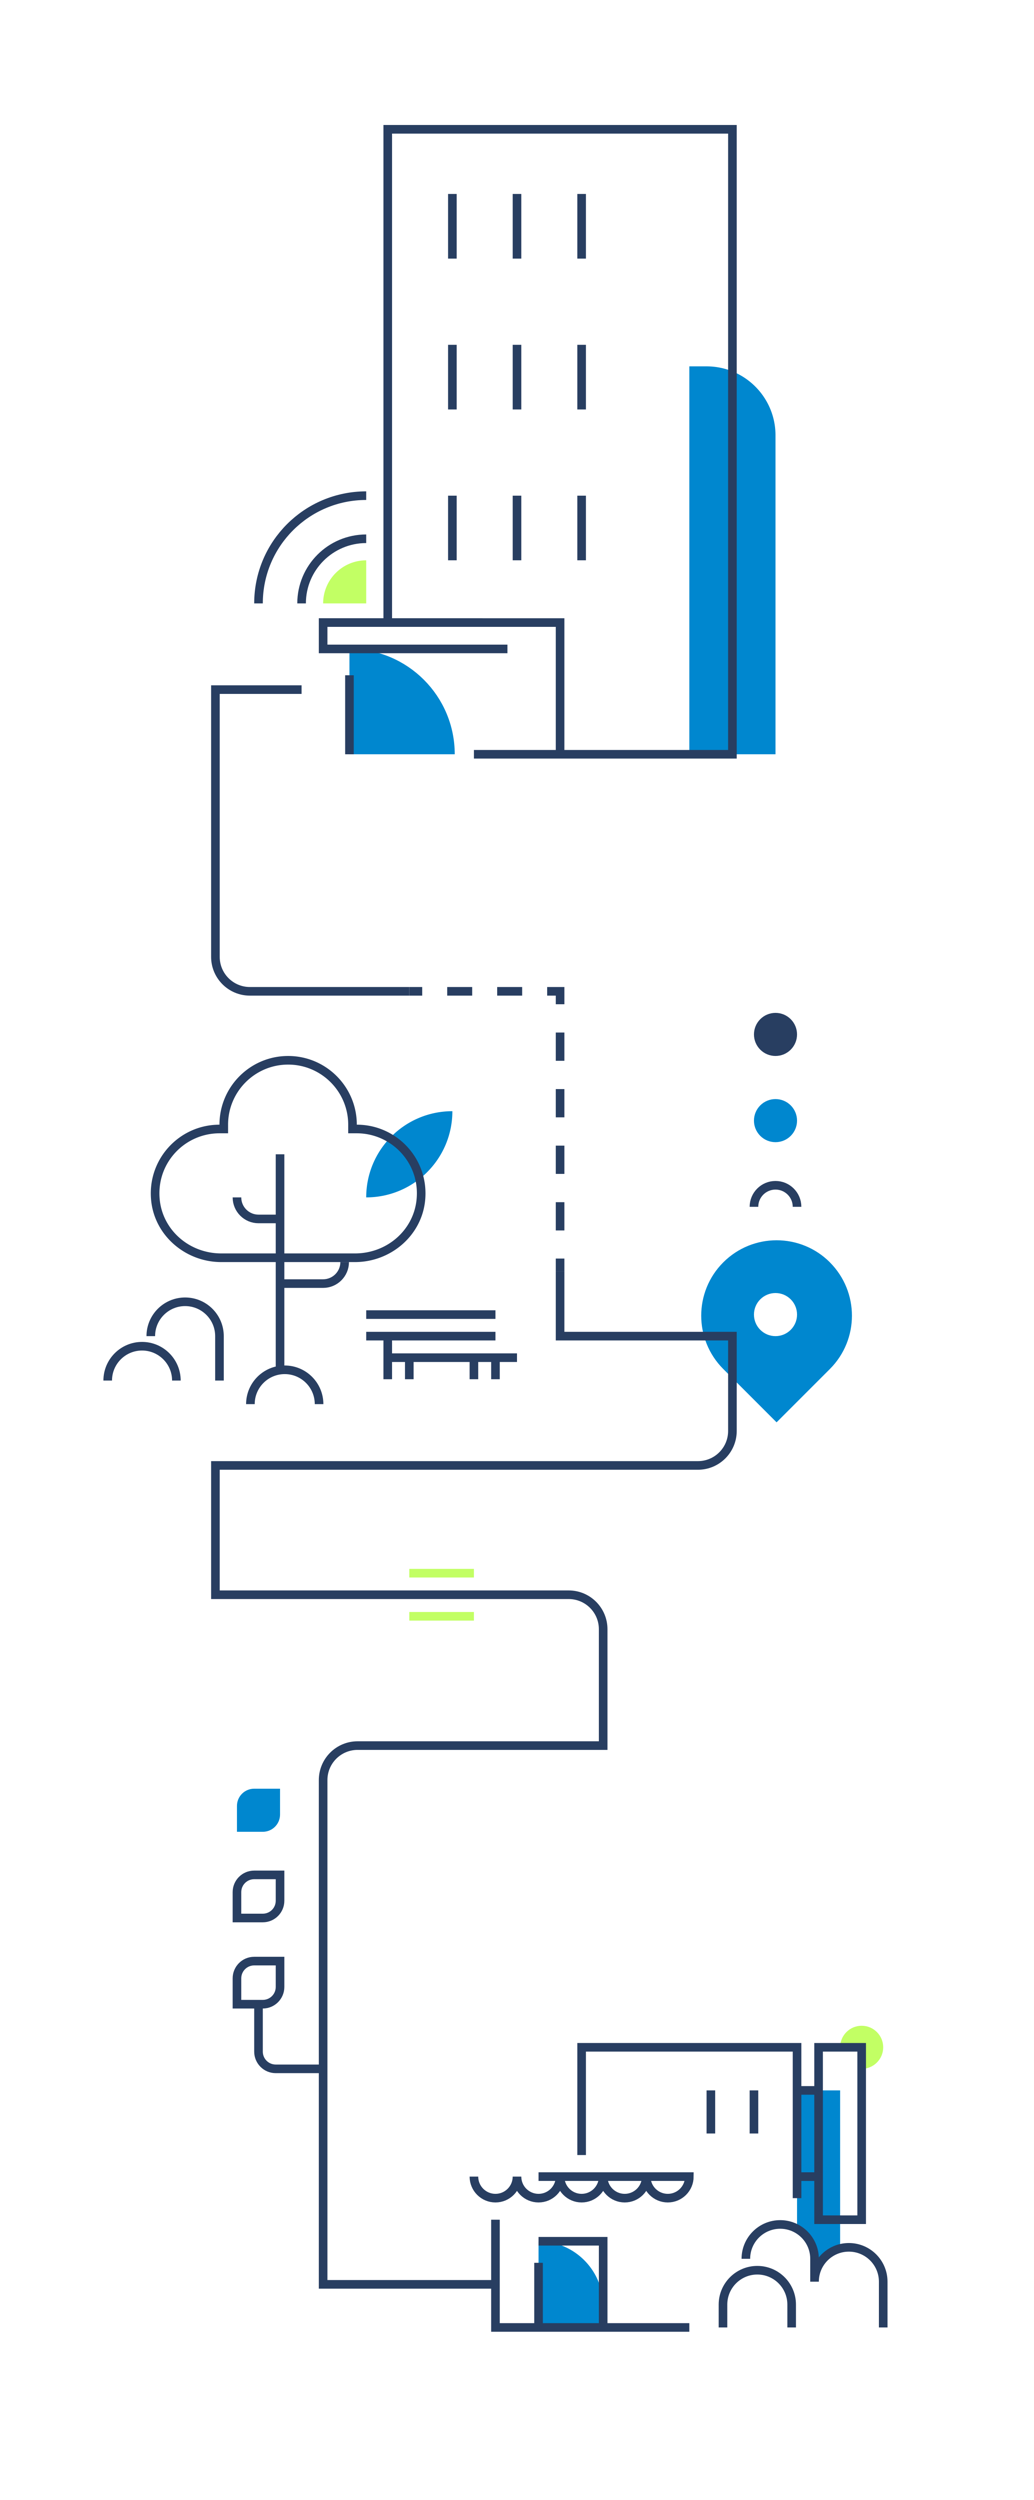 <svg xmlns="http://www.w3.org/2000/svg" viewBox="0 0 240 580"><defs><style>.cls-4{fill:none;stroke-miterlimit:10;stroke-width:2px;stroke:#283e61}.cls-5{fill:#0087cf}.cls-6{fill:#c2ff64}.cls-7{fill:#283e61}</style></defs><g id="color"><path class="cls-6" d="M85 130v10H75c0-5.52 4.48-10 10-10z"/><path class="cls-5" d="M160 85h4c8.83 0 16 7.17 16 16v74h-20V85zM85 277.81c0-11.05 8.95-20 20-20 0 11.05-8.95 20-20 20zM125 540v-20c8.28 0 15 6.72 15 15 0 1.75-.3 3.44-.85 5m49.91-15.94v.94h1.31a7.904 7.904 0 014.56-3.3c.04-.23.07-.46.07-.7v-36h-10v32.12c2.42 1.37 4.06 3.96 4.06 6.94z"/><path class="cls-6" d="M200 470c-2.76 0-5 2.24-5 5h5v5c2.76 0 5-2.24 5-5s-2.24-5-5-5z"/><path class="cls-5" d="M81.11 175v-24.44c13.5 0 24.44 10.94 24.44 24.44M59 415h6v6c0 2.21-1.79 4-4 4h-6v-6c0-2.21 1.79-4 4-4z"/><path d="M95 365h15m-15 10h15" stroke="#c2ff64" fill="none" stroke-miterlimit="10" stroke-width="2"/><circle class="cls-5" cx="180" cy="260" r="5"/><circle class="cls-7" cx="180" cy="240" r="5"/><path class="cls-5" d="M192.63 292.88c-6.83-6.83-17.91-6.83-24.75 0-6.83 6.83-6.83 17.91 0 24.75L180.25 330l12.37-12.37c6.83-6.83 6.83-17.91 0-24.75zM180 310c-2.76 0-5-2.24-5-5s2.24-5 5-5 5 2.24 5 5-2.24 5-5 5z"/></g><g id="line"><path class="cls-4" d="M60 140c0-13.81 11.19-25 25-25m-15 25c0-8.28 6.72-15 15-15m-3.89 31.67V175m48.89 0v-30.56H75v6.12h42.78M74.06 325.78c0-4.4-3.57-7.97-7.97-7.97s-7.97 3.57-7.97 7.97m-17.18-5.47c0-4.4-3.57-7.97-7.97-7.97S25 315.91 25 320.31m25.94 0V310c0-4.4-3.57-7.97-7.97-7.97S35 305.6 35 310m50-5h30m-30 5h30m5 5H90v-5m5 5v5m20-5v5m-25 0v-5m20 5v-5m-45 2.81v-50m0 30h10c2.76 0 5-2.24 5-5"/><path class="cls-7" d="M66.88 247c7.69 0 13.94 6.25 13.94 13.94v2h2c3.96 0 7.74 1.69 10.39 4.64 2.68 2.99 3.91 6.86 3.46 10.89-.78 7.04-6.91 12.34-14.27 12.34H51.36c-7.36 0-13.49-5.31-14.27-12.34-.44-4.03.79-7.9 3.46-10.89a13.96 13.96 0 0110.39-4.64h2v-2c0-7.69 6.25-13.94 13.94-13.94m0-2c-8.8 0-15.94 7.14-15.94 15.94-9.4 0-16.9 8.14-15.84 17.75.9 8.13 8.07 14.13 16.26 14.13H82.4c8.18 0 15.36-5.99 16.26-14.13 1.06-9.61-6.44-17.75-15.84-17.75 0-8.8-7.14-15.94-15.94-15.94z"/><path class="cls-4" d="M65 282.81h-5c-2.76 0-5-2.24-5-5M205 540v-10.62c0-4.4-3.57-7.97-7.97-7.97s-7.97 3.57-7.97 7.97v-5.31c0-4.4-3.57-7.97-7.97-7.97s-7.97 3.57-7.97 7.97M183.75 540v-5.31c0-4.4-3.57-7.97-7.97-7.97s-7.97 3.57-7.97 7.97V540M190 475h10v40h-10zm0 10h-5m5 20h-5m-10-20v10m-10-10v10M59 435h6v6c0 2.21-1.79 4-4 4h-6v-6c0-2.21 1.79-4 4-4zm0 20h6v6c0 2.21-1.79 4-4 4h-6v-6c0-2.21 1.79-4 4-4zm1 10v11c0 2.21 1.79 4 4 4h11m15-335v-15m0 0V30h80v145h-60m-5-130v15m15-15v15m15-15v15m-30 20v15m15-15v15m15-15v15m-30 20v15m15-15v15m15-15v15"/><path class="cls-4" d="M130 295v15h40v22c0 4.42-3.58 8-8 8H50v30h82c4.42 0 8 3.58 8 8v27H83c-4.42 0-8 3.58-8 8v117h40M95 230h3"/><path stroke="#283e61" fill="none" stroke-miterlimit="10" stroke-width="2" stroke-dasharray="0 0 5.8 5.8" d="M103.8 230h20.3"/><path class="cls-4" d="M127 230h3v3"/><path stroke-dasharray="0 0 6.56 6.56" stroke="#283e61" fill="none" stroke-miterlimit="10" stroke-width="2" d="M130 239.56v49.16"/><path class="cls-4" d="M130 292v3M70 160H50v62c0 4.42 3.58 8 8 8h37m80 50c0-2.76 2.24-5 5-5s5 2.24 5 5m-65 225c0 2.76-2.24 5-5 5s-5-2.24-5-5m20 0c0 2.76-2.24 5-5 5s-5-2.24-5-5m20 0c0 2.76-2.24 5-5 5s-5-2.24-5-5m20 0c0 2.76-2.24 5-5 5s-5-2.24-5-5"/><path class="cls-4" d="M150 505c0 2.76 2.24 5 5 5s5-2.24 5-5h-35"/><path class="cls-4" d="M135 500v-25h50v35m-70 5v25h45"/><path class="cls-4" d="M125 520h15v20m-15-15v15"/></g></svg>